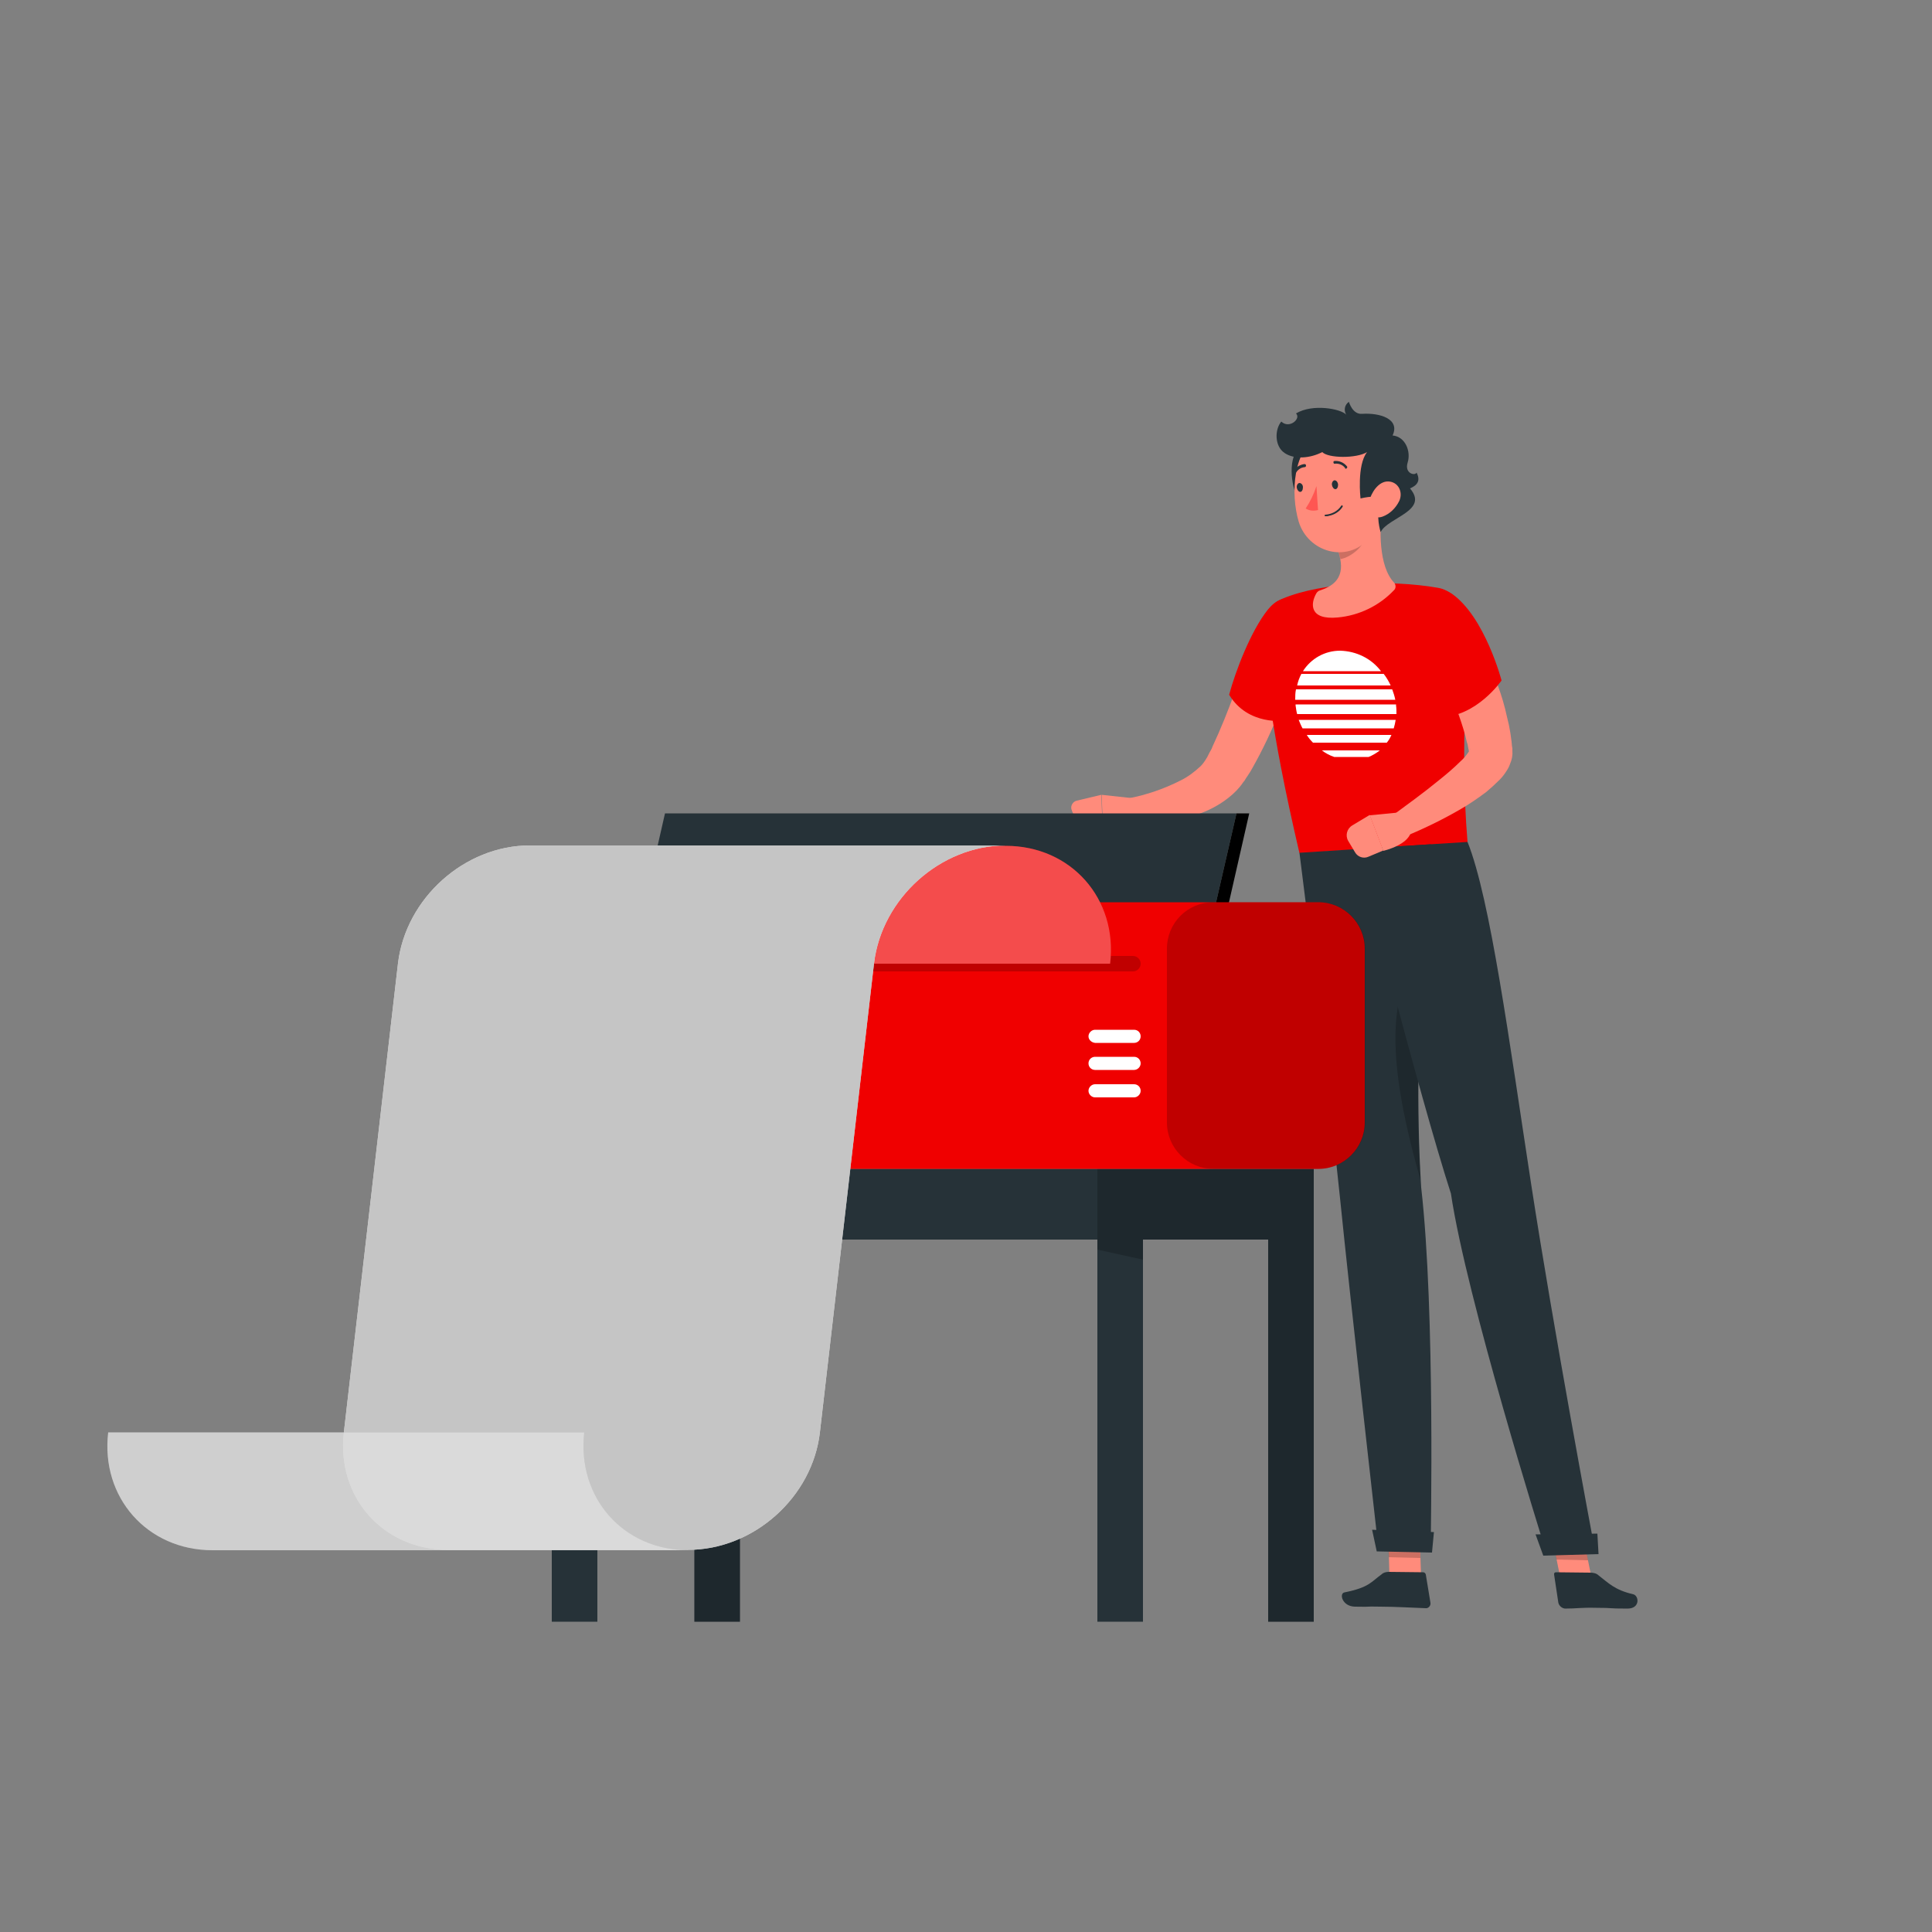<svg xmlns="http://www.w3.org/2000/svg" xmlns:xlink="http://www.w3.org/1999/xlink" id="Layer_1" x="0px" y="0px" viewBox="0 0 500 500" style="enable-background:new 0 0 500 500;" xml:space="preserve"><rect x="0" y="0" width="500" height="500" fill="#808080" stroke="none"/><style type="text/css">	.st0{fill:#FF8B7B;}	.st1{fill:#263238;}	.st2{opacity:0.2;enable-background:new    ;}	.st3{fill:#F00000;}	.st4{fill:#FFFFFF;}	.st5{fill:#FF5652;}	.st6{opacity:0.3;}	.st7{opacity:0.7;fill:#ADADAD;enable-background:new    ;}	.st8{opacity:0.5;fill:#FFFFFF;enable-background:new    ;}</style><g id="freepik--Character--inject-20">	<polygon class="st0" points="367.9,412.3 359.7,412.2 359.2,393.3 367.3,393.4  "></polygon>	<path class="st1" d="M359.4,406.8l8.9,0.1c0.3,0,0.6,0.2,0.7,0.6l1.2,7.3c0.1,0.7-0.4,1.3-1,1.4c-0.1,0-0.1,0-0.2,0  c-3.2-0.1-7.8-0.4-11.9-0.4c-4.7-0.1-1,0.1-6.5,0c-3.3-0.1-4.1-3.5-2.6-3.7c6.4-1.3,6.8-2.7,9.6-4.7  C358,407,358.7,406.8,359.4,406.8z"></path>	<path class="st0" d="M336.4,168.2c-0.7,2.8-1.5,5.3-2.4,7.9s-1.8,5.1-2.8,7.7c-2,5.2-4.4,10.2-7.1,15c-0.3,0.6-0.7,1.2-1.1,1.8  l-0.6,0.9l-0.3,0.5c-0.1,0.1-0.3,0.4-0.4,0.5c-1,1.5-2.3,2.8-3.7,3.9c-2.5,2-5.4,3.5-8.5,4.5c-2.8,0.9-5.7,1.5-8.6,1.8  c-1.4,0.2-2.8,0.2-4.3,0.2c-1.4,0-2.9,0-4.3-0.2l-0.2-6.1c4.7-0.9,9.3-2.5,13.6-4.7c1.8-0.9,3.5-2.2,5-3.6c0.6-0.6,1.1-1.3,1.5-2  l0.2-0.3l0.2-0.4l0.4-0.8c0.3-0.5,0.6-1,0.8-1.6c2.1-4.5,4-9.2,5.7-13.9c0.9-2.4,1.6-4.8,2.5-7.2s1.5-4.9,2.3-7.2L336.4,168.2z"></path>	<path class="st0" d="M294.3,206.7l-9.2-1l0.4,9.3c0,0,7,1.7,9.9-3.6L294.3,206.7z"></path>	<path class="st0" d="M277.4,209.8l1.7,4c0.3,0.7,0.9,1.1,1.6,1.1l4.7,0.1l-0.4-9.3l-6.3,1.5c-1,0.2-1.7,1.3-1.4,2.3  C277.4,209.6,277.4,209.7,277.4,209.8z"></path>	<polygon class="st2" points="359.2,393.3 359.4,403 367.6,403.2 367.3,393.4  "></polygon>	<path class="st3" d="M328.1,157.8c-4.4,5.5-8.4,16-10,22c4.9,8.1,14.4,6.7,14.4,6.7s7.9-6.2,10.4-13.7S335.8,148.1,328.1,157.8z"></path>	<path class="st3" d="M378.6,159c1.9,14.1-1,32.4,1.2,59l-43.5,2.8c-7.9-33.8-8.8-48-9.6-57.3c-0.3-3.7,1.8-7.2,5.3-8.6  c10.3-4.3,27.9-4.9,40-2.8C375.4,152.6,378.1,155.5,378.6,159z"></path>	<path class="st4" d="M346.8,168.4c-3.9,0-7.5,2-9.6,5.3h20.2C354.9,170.4,351,168.5,346.8,168.4z"></path>	<path class="st4" d="M358.1,174.4h-21.3c-0.5,0.9-0.9,2-1.1,3h24.2C359.4,176.3,358.8,175.3,358.1,174.4z"></path>	<path class="st4" d="M360.3,178.4h-24.9c-0.2,0.9-0.2,1.8-0.2,2.7h25.9C360.9,180.1,360.6,179.2,360.3,178.4z"></path>	<path class="st4" d="M345.3,195.9h8.9c1-0.4,2-1,2.9-1.7h-15C343,194.9,344.1,195.5,345.3,195.9z"></path>	<path class="st4" d="M339.8,192.2h19.1c0.5-0.6,0.9-1.3,1.2-2h-21.9C338.6,190.9,339.2,191.6,339.8,192.2z"></path>	<path class="st4" d="M337.1,188.5h23.6c0.2-0.7,0.4-1.5,0.5-2.2h-25.1C336.4,187,336.7,187.8,337.1,188.5z"></path>	<path class="st4" d="M361.3,182.3h-26c0,0.1,0,0.2,0,0.3c0.1,0.7,0.2,1.5,0.4,2.2h25.7c0-0.7,0-1.5-0.1-2.2  C361.3,182.5,361.3,182.4,361.3,182.3z"></path>	<path class="st0" d="M357.7,131.1l-11.8,10.4c1.7,4.4,2.4,9.2-4.3,11.3c-0.4,0.1-0.7,0.4-0.9,0.7c-1.6,2.7-1.9,7,5.5,6.3  c5.5-0.5,10.7-3,14.5-7c0.6-0.5,0.6-1.4,0.1-2C356.7,146.5,357,136.7,357.7,131.1z"></path>	<path class="st2" d="M352.9,135.4l-7,6.1c0.4,1,0.8,2.1,1,3.2c2.8-0.5,6.4-3.5,6.5-6.2C353.4,137.5,353.2,136.4,352.9,135.4z"></path>	<path class="st1" d="M335.6,116.6c-2.6,3.6-0.9,11.8,1,13.1C341.4,127.5,340.5,114.6,335.6,116.6z"></path>	<path class="st0" d="M357.9,122.1c0,8.1,0.3,12.8-3.5,17.2c-5.8,6.6-15.9,3.6-18.3-4.3c-2.1-7.1-1.7-19.1,6-22.8  c5.4-2.7,12-0.5,14.7,4.9C357.5,118.6,357.9,120.3,357.9,122.1z"></path>	<path class="st1" d="M357.3,130.1c1.2-2.7-5.2-1.1-5.2-1.1s-1-8.6,1.7-12c-2.8,1.7-10.1,1.6-11.6,0c-3.1,1.6-7.2,2-9.8,0.2  s-2.5-6.1-0.8-8.1c2.1,2,5.2-0.8,3.8-2.1c4.3-2.6,11.6-1.2,13,0.3c-0.7-1.1-0.4-2.6,0.7-3.3c0,0,0.9,3.3,3.4,3.1  c4.6-0.3,9.9,1.3,7.9,5.6c3.3,0.3,4.8,4.1,3.9,7s2,3.5,2.3,2.6c1.1,2.1,0.2,3.3-1.7,4.1c5,5.8-5.7,7.5-7.6,11.3  C357.3,137.7,355.9,133.3,357.3,130.1z"></path>	<path class="st0" d="M362.1,129.7c-0.9,1.8-2.4,3.3-4.3,4c-2.5,0.9-4-1.3-3.5-3.8c0.5-2.3,2.4-5.4,5-5.3S363.2,127.4,362.1,129.7z"></path>	<path class="st1" d="M367.8,307.3c-2.6-41,2.5-88.8,2.5-88.8l-34,2.2c2,15.4,8,65.1,10.5,89.4c2.6,25.8,9.7,88.6,9.7,88.6l13.8,0.2  C370.2,398.9,371.5,339.7,367.8,307.3z"></path>	<path class="st2" d="M367.5,302.9c0-0.5,0-1.1-0.1-1.6c-0.8-18.5-0.3-37.8,0.5-53.1l-2.1,1.3c-8.9,13.3-3.2,38.2,1.8,55.8  C367.6,304.6,367.6,303.7,367.5,302.9z"></path>	<polygon class="st1" points="355.1,395.9 356.3,401.5 370.6,401.8 371.1,396.5  "></polygon>	<path class="st1" d="M346.3,125.4c0,0.7-0.3,1.2-0.7,1.2s-0.8-0.5-0.9-1.1s0.3-1.2,0.7-1.2S346.2,124.7,346.3,125.4z"></path>	<path class="st1" d="M337.2,126.1c0,0.7-0.3,1.2-0.7,1.2s-0.8-0.5-0.9-1.1s0.3-1.2,0.7-1.2S337.2,125.4,337.2,126.1z"></path>	<path class="st5" d="M340.7,125.8c-0.7,2.1-1.6,4-2.8,5.8c1,0.6,2.1,0.7,3.2,0.4L340.7,125.8z"></path>	<path class="st1" d="M343.9,133.5c1.5-0.3,2.8-1.1,3.6-2.4c0-0.1,0-0.2-0.1-0.3c-0.1-0.1-0.2,0-0.3,0.1c0,0,0,0,0,0  c-0.9,1.4-2.5,2.2-4.1,2.3c-0.1,0-0.2,0.1-0.2,0.2c0,0,0,0,0,0c0,0.1,0.1,0.2,0.2,0.2c0,0,0,0,0,0  C343.4,133.6,343.7,133.6,343.9,133.5z"></path>	<path class="st1" d="M348.3,121.3c0.1,0,0.1,0,0.2-0.1c0.2-0.1,0.2-0.4,0.1-0.5c0,0,0,0,0,0c-0.8-1-2-1.5-3.2-1.4  c-0.2,0-0.4,0.2-0.3,0.4c0,0.2,0.2,0.4,0.4,0.3c0,0,0,0,0,0l0,0c1-0.1,2,0.3,2.6,1.1C348.1,121.3,348.2,121.3,348.3,121.3z"></path>	<path class="st1" d="M335,122.7c0.1,0,0.2-0.1,0.3-0.2c0.5-0.9,1.3-1.5,2.3-1.6c0.2,0,0.4-0.1,0.4-0.4c0-0.2-0.1-0.4-0.4-0.4  c0,0-0.1,0-0.1,0c-1.2,0.2-2.3,0.9-2.9,2c-0.1,0.2,0,0.4,0.1,0.5C334.8,122.7,334.9,122.7,335,122.7z"></path>	<polygon class="st0" points="412.8,412.9 404.7,412.8 400.9,393.9 409,394  "></polygon>	<path class="st1" d="M411.6,407l-8.9-0.1c-0.2,0-0.5,0.1-0.5,0.4c0,0.1,0,0.1,0,0.2l1.1,7.3c0.2,0.8,0.9,1.4,1.7,1.5  c3.2,0,4.1-0.3,8.1-0.2c4.7,0,2.6,0.2,8.1,0.2c3.3,0,3-3.3,1.5-3.7c-4.8-1.1-6.4-2.9-9-4.9C413.2,407.2,412.4,407,411.6,407z"></path>	<polygon class="st2" points="400.9,393.9 402.8,403.6 411,403.8 409,394  "></polygon>	<path class="st1" d="M396.3,306.7c-5.7-37.1-10.6-74.1-16.5-88.8l-28.8,1.8c0,0,16.2,63.5,24.5,89.2c4,27,23.9,90.4,23.9,90.4  l12.9-0.6C412.3,398.8,402,343.8,396.3,306.7z"></path>	<polygon class="st1" points="397.4,397.1 399.4,402.6 413.7,402.2 413.4,396.9  "></polygon>	<path class="st0" d="M380.3,161.9c0.5,0.7,0.8,1.3,1.2,1.9s0.7,1.2,1,1.9c0.7,1.3,1.3,2.5,1.9,3.8c1.2,2.6,2.3,5.2,3.2,7.8  c1,2.7,1.8,5.4,2.4,8.2l0.5,2.1l0.4,2.2c0.1,0.7,0.2,1.4,0.3,2.2l0.1,1.1l0.1,0.6v0.1v0.4c0.1,1.2-0.1,2.4-0.6,3.5  c-0.2,0.6-0.5,1.2-0.9,1.8c-0.5,0.8-1.1,1.6-1.8,2.3c-1.1,1.1-2.3,2.2-3.5,3.2c-2.3,1.7-4.6,3.3-7.1,4.7c-4.7,2.7-9.7,5.1-14.7,7.1  l-2.9-5.4c4.2-3.1,8.5-6.2,12.4-9.4c2-1.6,3.9-3.2,5.6-4.9c0.8-0.7,1.5-1.5,2.1-2.4c0.2-0.3,0.4-0.6,0.5-0.9  c0.1-0.1-0.1-0.2-0.2,0.7c0,0.1,0,0.2,0,0.4v0.2V195l-0.1-0.4l-0.2-0.9c-0.1-0.6-0.2-1.2-0.4-1.7l-0.4-1.7l-0.5-1.7  c-0.7-2.3-1.5-4.6-2.5-6.9s-1.9-4.6-3-6.8c-0.5-1.1-1.1-2.2-1.7-3.3l-0.9-1.6l-0.8-1.5L380.3,161.9z"></path>	<path class="st0" d="M362.7,210.2l-8.2,0.8l3.5,9.2c0,0,7.4-1.7,7.2-5.7L362.7,210.2z"></path>	<path class="st0" d="M348.9,217.6l1.8,3c0.7,1.2,2.2,1.7,3.5,1.1l3.8-1.6l-3.5-9.2l-4.5,2.7C348.6,214.4,348.1,216.2,348.9,217.6  C348.9,217.6,348.9,217.6,348.9,217.6z"></path>	<path class="st3" d="M357.5,166.2c2.4,6.5,10.9,15,15.2,19.4c9.5-0.1,15.9-9.5,15.9-9.5s-4.3-16.4-12.8-22.4  C369.4,149.3,353.3,154.8,357.5,166.2z"></path></g><g id="freepik--Printer--inject-20">	<rect x="142.8" y="302.5" class="st1" width="197.2" height="18.3"></rect>	<rect x="284" y="302.5" class="st2" width="56" height="18.3"></rect>	<rect x="142.8" y="320.8" class="st1" width="11.8" height="98.9"></rect>	<polygon class="st2" points="154.6,326 142.8,323.4 142.8,320.8 154.6,320.8  "></polygon>	<rect x="328.2" y="320.8" class="st1" width="11.8" height="98.9"></rect>	<rect x="328.2" y="320.8" class="st2" width="11.8" height="98.9"></rect>	<rect x="284" y="320.8" class="st1" width="11.8" height="98.9"></rect>	<polygon class="st2" points="295.8,326 284,323.4 284,320.8 295.8,320.8  "></polygon>	<rect x="179.7" y="320.8" class="st1" width="11.8" height="98.9"></rect>	<rect x="179.7" y="320.8" class="st2" width="11.8" height="98.9"></rect>	<polygon class="st1" points="320,210.5 172.1,210.5 159,268 306.8,268  "></polygon>	<polygon points="320,210.5 323.3,210.5 310.2,268 306.8,268  "></polygon>	<path class="st3" d="M128.1,233.5h213.1c6.6,0,12,5.4,12,12v45c0,6.6-5.4,12-12,12H128.1c-6.6,0-12-5.4-12-12v-45  C116.1,238.9,121.4,233.5,128.1,233.5z"></path>	<path class="st2" d="M314,233.5h27.3c6.6,0,12,5.4,12,12v45c0,6.6-5.4,12-12,12H314c-6.6,0-12-5.4-12-12v-45  C302,238.9,307.3,233.5,314,233.5z"></path>	<path class="st2" d="M293.2,251.4H124.8c-1.1,0-2-0.9-2-2l0,0c0-1.1,0.9-2,2-2h168.4c1.1,0,2,0.9,2,2l0,0  C295.2,250.5,294.3,251.4,293.2,251.4z"></path>	<path class="st4" d="M283.4,269.9h10.1c0.9,0,1.7-0.7,1.7-1.7l0,0c0-0.9-0.7-1.7-1.7-1.7h-10.1c-0.9,0-1.7,0.8-1.7,1.7l0,0  C281.7,269.1,282.5,269.8,283.4,269.9z"></path>	<path class="st4" d="M283.4,276.9h10.1c0.9,0,1.7-0.8,1.7-1.7l0,0c0-0.9-0.7-1.7-1.7-1.7h-10.1c-0.9,0-1.7,0.7-1.7,1.7l0,0  C281.7,276.2,282.5,276.9,283.4,276.9z"></path>	<path class="st4" d="M283.4,284h10.1c0.9,0,1.7-0.8,1.7-1.7l0,0c0-0.9-0.7-1.7-1.7-1.7h-10.1c-0.9,0-1.7,0.8-1.7,1.7l0,0  C281.7,283.2,282.5,284,283.4,284z"></path>	<path class="st3" d="M164.1,249.4c1.9-16.9-10.1-30.5-27-30.5h123.2c16.9,0,29,13.7,27,30.5H164.1z"></path>	<g class="st6">		<path class="st4" d="M164.1,249.4c1.9-16.9-10.1-30.5-27-30.5h123.2c16.9,0,29,13.7,27,30.5H164.1z"></path>	</g>	<path class="st4" d="M137.1,218.8h123.2c-16.9,0-32.1,13.7-34.1,30.5l-14,121.3c-1.9,16.9-17.2,30.5-34.1,30.5h-62.1  c-16.9,0-29-13.7-27-30.5l14-121.3C105,232.5,120.2,218.8,137.1,218.8z"></path>	<path class="st7" d="M137.1,218.8h123.2c-16.9,0-32.1,13.7-34.1,30.5l-14,121.3c-1.9,16.9-17.2,30.5-34.1,30.5h-62.1  c-16.9,0-29-13.7-27-30.5l14-121.3C105,232.5,120.2,218.8,137.1,218.8z"></path>	<path class="st7" d="M151.2,370.7c-1.9,16.9,10.1,30.5,27,30.5H55c-16.9,0-29-13.7-27-30.5H151.2z"></path>	<path class="st8" d="M151.2,370.7c-1.9,16.9,10.1,30.5,27,30.5H55c-16.9,0-29-13.7-27-30.5H151.2z"></path></g></svg>